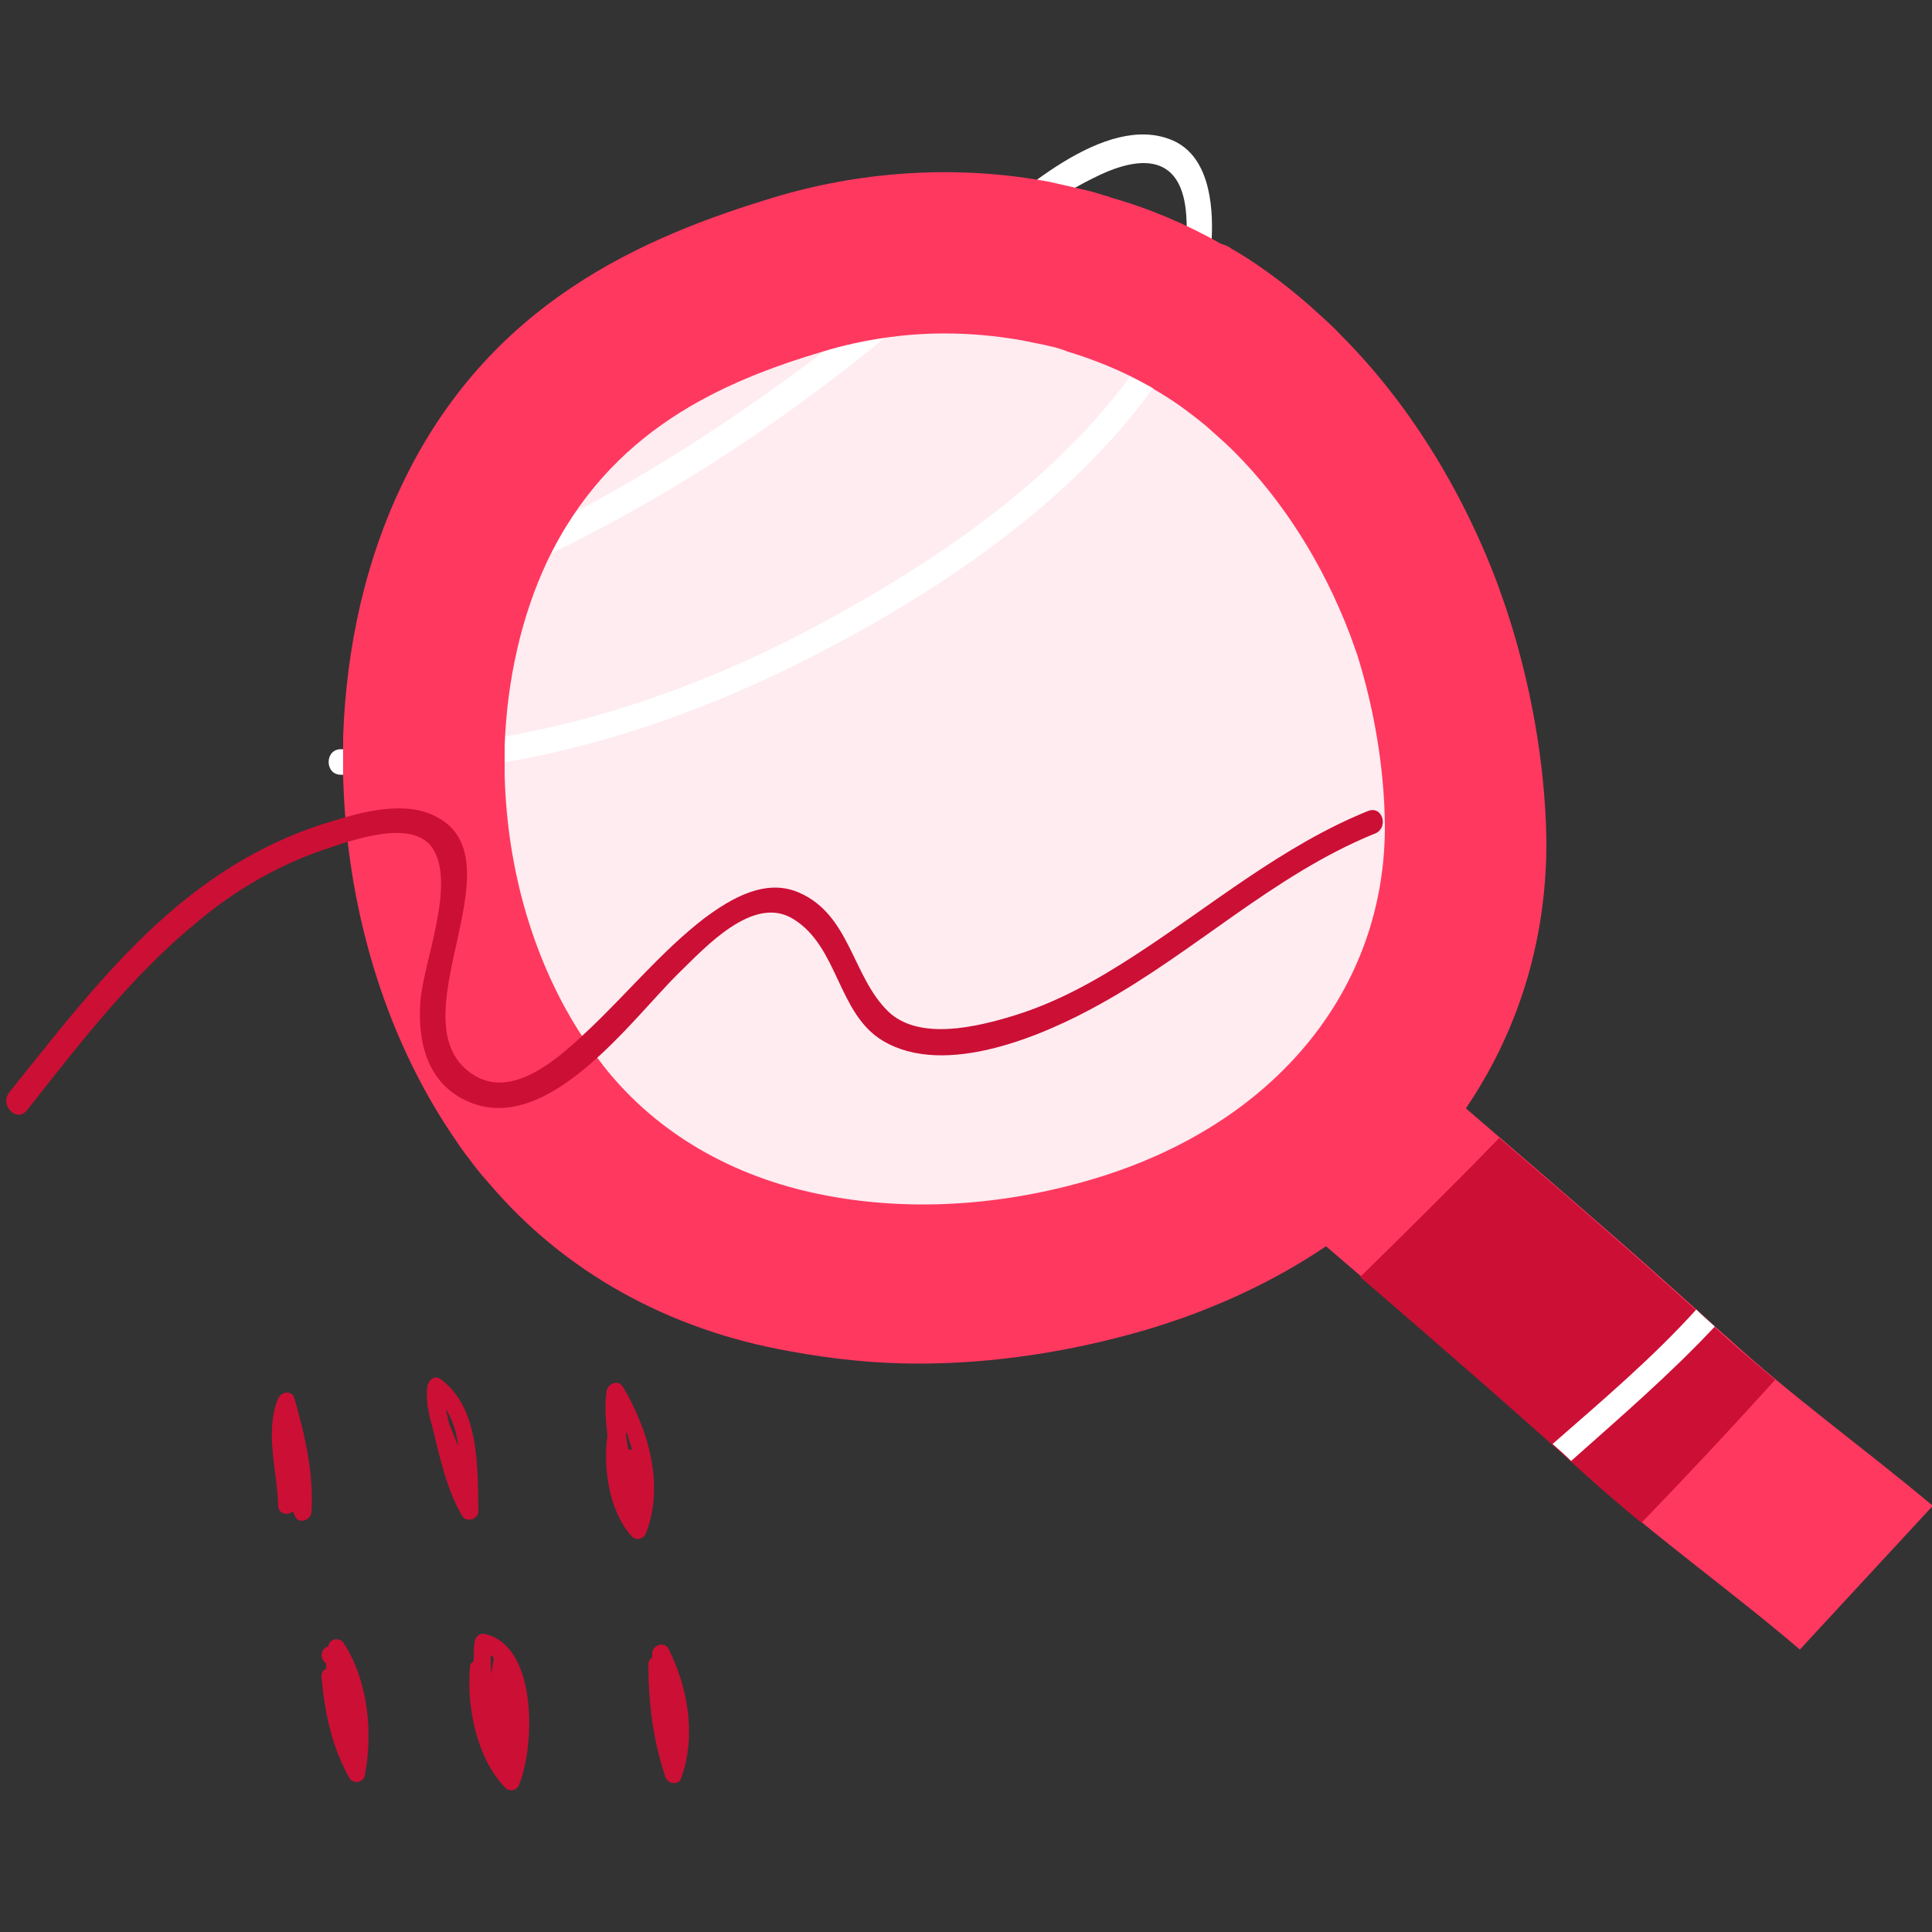 <svg width="144" height="144" viewBox="0 0 144 144" fill="none" xmlns="http://www.w3.org/2000/svg">
<rect x="0" y="0" width="144" height="144" fill="#333333" stroke="none"/>
<g clip-path="url(#clip0_2379_159265)">
<path d="M144.058 112.234L134.151 122.948C128.967 118.512 123.322 114.538 118.253 109.93C117.85 109.584 117.504 109.239 117.101 108.893C116.64 108.432 116.18 108.029 115.719 107.626C111.111 103.479 106.445 99.447 101.78 95.415C90.49 85.738 79.143 76.119 68.199 66.039L78.106 55.325C89.05 65.405 100.397 74.967 111.687 84.701C116.64 88.964 121.594 93.226 126.432 97.604C126.893 98.007 127.354 98.41 127.815 98.871C128.103 99.101 128.391 99.389 128.679 99.62C133.575 104.112 138.989 107.972 144.058 112.234Z" fill="#FF3860"/>
<path d="M128.621 99.677C123.091 94.608 117.447 89.712 111.744 84.816C108.346 88.33 104.89 91.728 101.376 95.184C101.491 95.3 101.607 95.357 101.722 95.472C107.251 100.253 112.781 105.034 118.253 109.988C119.578 111.197 120.96 112.349 122.343 113.501C125.741 109.988 129.024 106.474 132.307 102.845C131.098 101.808 129.831 100.772 128.621 99.677Z" fill="#CC0F35"/>
<path d="M111.053 45.763C110.823 45.129 110.592 44.496 110.362 43.862C107.827 37.123 103.968 30.844 99.015 25.833C98.381 25.142 97.632 24.508 96.941 23.875C95.847 22.896 94.752 22.032 93.6 21.225C92.794 20.649 91.93 20.073 91.066 19.612C90.893 19.497 90.663 19.382 90.49 19.267C87.955 17.827 85.248 16.732 82.426 15.926H82.368C81.907 15.811 81.447 15.638 81.043 15.523C80.064 15.292 79.143 15.062 78.163 14.889C71.655 13.68 64.915 14.025 58.579 15.926C49.536 18.633 37.728 23.241 31.219 36.777C28.57 42.249 27.187 48.585 26.957 54.979C26.957 55.9 26.957 56.822 26.957 57.801C27.187 67.017 29.779 76.291 34.733 83.721C35.136 84.355 35.597 84.988 36.058 85.622C36.519 86.256 36.979 86.832 37.498 87.408C43.2 94.147 50.861 98.006 59.155 99.504C67.68 101.174 76.839 100.368 85.133 97.891C101.607 92.995 114.163 80.208 113.991 62.524C113.875 56.937 112.896 51.235 111.053 45.763Z" fill="#FEECF0"/>
<path d="M87.379 10.454C82.368 8.323 75.687 14.602 72.231 17.539C61.459 26.582 50.458 34.877 37.613 40.752C36.519 41.27 37.44 42.883 38.592 42.422C47.578 38.333 55.93 33.091 63.706 26.986C69.639 22.378 75.168 16.214 82.08 12.989C85.479 11.434 88.128 11.837 88.416 16.042C88.762 20.707 86.515 25.085 83.751 28.714C78.048 36.144 69.869 41.731 61.747 46.166C50.631 52.272 38.189 56.131 25.402 55.843C24.192 55.843 24.192 57.744 25.402 57.744C37.786 58.032 49.824 54.461 60.768 48.816C69.811 44.15 79.027 37.987 85.248 29.866C87.955 26.352 90.087 22.262 90.317 17.712C90.432 15.178 90.087 11.606 87.379 10.454Z" fill="white"/>
<path d="M112.263 45.36C112.032 44.726 111.802 44.035 111.572 43.401C108.864 36.259 104.832 29.866 99.936 24.97C99.303 24.278 98.554 23.645 97.805 22.953C96.711 21.974 95.559 21.053 94.349 20.189C93.543 19.613 92.679 19.037 91.757 18.518C91.642 18.403 91.469 18.346 91.354 18.288L91.008 18.173C88.474 16.733 85.651 15.523 82.772 14.717L82.656 14.659C82.195 14.544 81.735 14.371 81.274 14.256C80.295 14.025 79.316 13.795 78.279 13.565C71.597 12.297 64.57 12.701 58.061 14.601C47.808 17.654 36.404 22.608 29.952 36.144C27.303 41.673 25.805 48.125 25.575 54.922C25.575 55.843 25.575 56.822 25.575 57.801C25.805 67.536 28.628 76.982 33.581 84.413C34.042 85.104 34.503 85.795 34.964 86.371C35.424 87.005 35.943 87.638 36.461 88.214C41.991 94.723 49.709 99.101 58.867 100.713C61.978 101.289 65.146 101.635 68.429 101.635C74.016 101.635 79.776 100.771 85.479 99.101C104.026 93.571 115.431 79.574 115.258 62.467C115.143 56.822 114.106 50.947 112.263 45.36ZM103.22 61.373C103.335 73.699 95.04 83.837 81.504 87.869C74.765 89.885 67.911 90.288 61.748 89.136C55.123 87.926 49.479 84.816 45.504 80.093C45.159 79.689 44.813 79.229 44.468 78.768C44.122 78.307 43.834 77.846 43.488 77.385C39.859 71.913 37.786 64.944 37.613 57.744C37.613 57.053 37.613 56.304 37.613 55.613C37.786 50.659 38.88 45.878 40.781 41.846C45.447 32.054 53.856 28.425 61.402 26.179C64.282 25.315 67.335 24.854 70.388 24.854C72.346 24.854 74.247 25.027 76.205 25.373C77.011 25.546 77.703 25.661 78.394 25.834C78.682 25.891 79.028 26.006 79.373 26.122L79.488 26.179C81.62 26.813 83.693 27.677 85.536 28.713L85.651 28.771C85.767 28.829 85.824 28.886 85.939 28.944L85.997 29.002C86.688 29.405 87.322 29.808 87.898 30.211C88.762 30.845 89.626 31.478 90.432 32.227C90.951 32.688 91.469 33.149 91.987 33.667C95.616 37.296 98.612 42.019 100.628 47.318C100.8 47.779 100.973 48.297 101.146 48.758C102.413 52.79 103.162 57.168 103.22 61.373Z" fill="#FF3860"/>
<path d="M127.815 98.871C124.474 102.442 120.787 105.61 117.101 108.893C116.64 108.432 116.179 108.029 115.719 107.626C119.405 104.4 123.149 101.232 126.432 97.603C126.893 98.064 127.354 98.468 127.815 98.871Z" fill="white"/>
<path d="M101.952 60.451C95.558 63.043 90.259 67.536 84.557 71.223C81.734 73.066 78.739 74.736 75.514 75.715C72.864 76.522 68.486 77.616 66.182 75.37C63.533 72.778 63.36 68.227 59.616 66.557C57.082 65.405 54.49 66.96 52.474 68.458C49.421 70.819 46.886 73.872 44.122 76.522C41.875 78.653 37.958 82.455 34.79 79.747C29.664 75.427 39.226 63.447 31.968 60.624C29.722 59.76 26.784 60.567 24.595 61.258C21.312 62.237 18.259 63.792 15.437 65.808C9.562 70.013 5.184 75.831 0.691 81.418C-0.058 82.397 1.267 83.722 2.016 82.743C5.933 77.789 9.85 72.663 14.803 68.631C17.568 66.327 20.736 64.483 24.134 63.331C26.035 62.698 30.643 60.97 32.198 63.159C34.042 65.808 31.565 71.683 31.334 74.621C31.104 77.674 31.853 80.784 34.906 82.109C40.838 84.701 47.059 76.003 50.573 72.547C52.531 70.647 56.16 66.615 59.155 68.515C62.496 70.589 62.438 75.543 65.779 77.559C70.445 80.381 77.875 77.155 82.08 74.794C89.05 70.935 94.925 65.232 102.355 62.179C103.565 61.834 103.104 59.991 101.952 60.451Z" fill="#CC0F35"/>
<path d="M25.632 122.487C25.344 122.026 24.595 122.084 24.48 122.66V122.717C24.019 122.775 23.731 123.524 24.25 123.927L24.307 123.984C24.307 124.1 24.307 124.272 24.307 124.388C24.077 124.445 23.962 124.676 23.962 124.964C24.192 127.613 24.71 130.148 26.035 132.509C26.266 132.97 27.072 132.913 27.187 132.337C27.821 129.111 27.418 125.252 25.632 122.487Z" fill="#CC0F35"/>
<path d="M36.173 121.795C35.77 121.68 35.424 121.968 35.366 122.429C35.309 122.889 35.309 123.35 35.309 123.811C35.136 123.926 35.021 124.041 35.021 124.329C34.79 127.325 35.539 131.069 37.67 133.257C38.016 133.603 38.592 133.43 38.707 132.969C39.859 130.147 40.09 122.717 36.173 121.795ZM36.806 123.581C36.749 124.041 36.633 124.445 36.633 124.848C36.576 124.329 36.576 123.869 36.576 123.35C36.691 123.465 36.749 123.523 36.806 123.581Z" fill="#CC0F35"/>
<path d="M49.824 122.89C49.536 122.314 48.614 122.602 48.614 123.236C48.614 123.351 48.614 123.408 48.614 123.524C48.442 123.639 48.326 123.812 48.326 124.042C48.326 126.922 48.672 129.687 49.594 132.452C49.824 133.028 50.63 133.085 50.803 132.452C51.898 129.284 51.264 125.77 49.824 122.89Z" fill="#CC0F35"/>
<path d="M21.946 104.227C21.773 103.593 20.966 103.709 20.736 104.227C19.699 106.704 20.678 109.699 20.736 112.233C20.736 112.867 21.485 112.982 21.831 112.637C21.888 112.752 21.946 112.925 22.003 113.04C22.291 113.616 23.155 113.328 23.213 112.694C23.386 109.814 22.752 107.049 21.946 104.227Z" fill="#CC0F35"/>
<path d="M32.832 102.788C32.371 102.442 31.91 102.903 31.853 103.364C31.795 103.767 31.795 104.112 31.853 104.458C31.853 104.573 31.853 104.631 31.853 104.746C31.853 104.804 31.91 104.919 31.91 104.976C31.968 105.437 32.083 105.84 32.198 106.244C32.774 108.548 33.235 110.909 34.445 112.983C34.733 113.501 35.654 113.271 35.654 112.637C35.597 109.469 35.77 104.919 32.832 102.788ZM34.157 107.799C33.926 107.223 33.696 106.647 33.466 106.071C33.408 105.725 33.293 105.38 33.235 105.034C33.754 105.84 34.042 106.82 34.157 107.799Z" fill="#CC0F35"/>
<path d="M46.426 103.363C46.08 102.787 45.331 103.133 45.216 103.651C45.043 104.803 45.158 105.898 45.274 106.992C44.928 109.526 45.446 112.752 47.117 114.538C47.462 114.883 48.038 114.653 48.154 114.25C49.536 110.736 48.327 106.531 46.426 103.363ZM47.117 108.086C47.059 108.029 46.944 108.029 46.829 108.029C46.771 107.683 46.714 107.338 46.656 106.992C46.656 106.934 46.656 106.819 46.714 106.762C46.829 107.222 47.002 107.626 47.117 108.086Z" fill="#CC0F35"/>
</g>
<defs>
<clipPath id="clip0_2379_159265">
<rect width="144" height="144" fill="white"/>
</clipPath>
</defs>
</svg>
